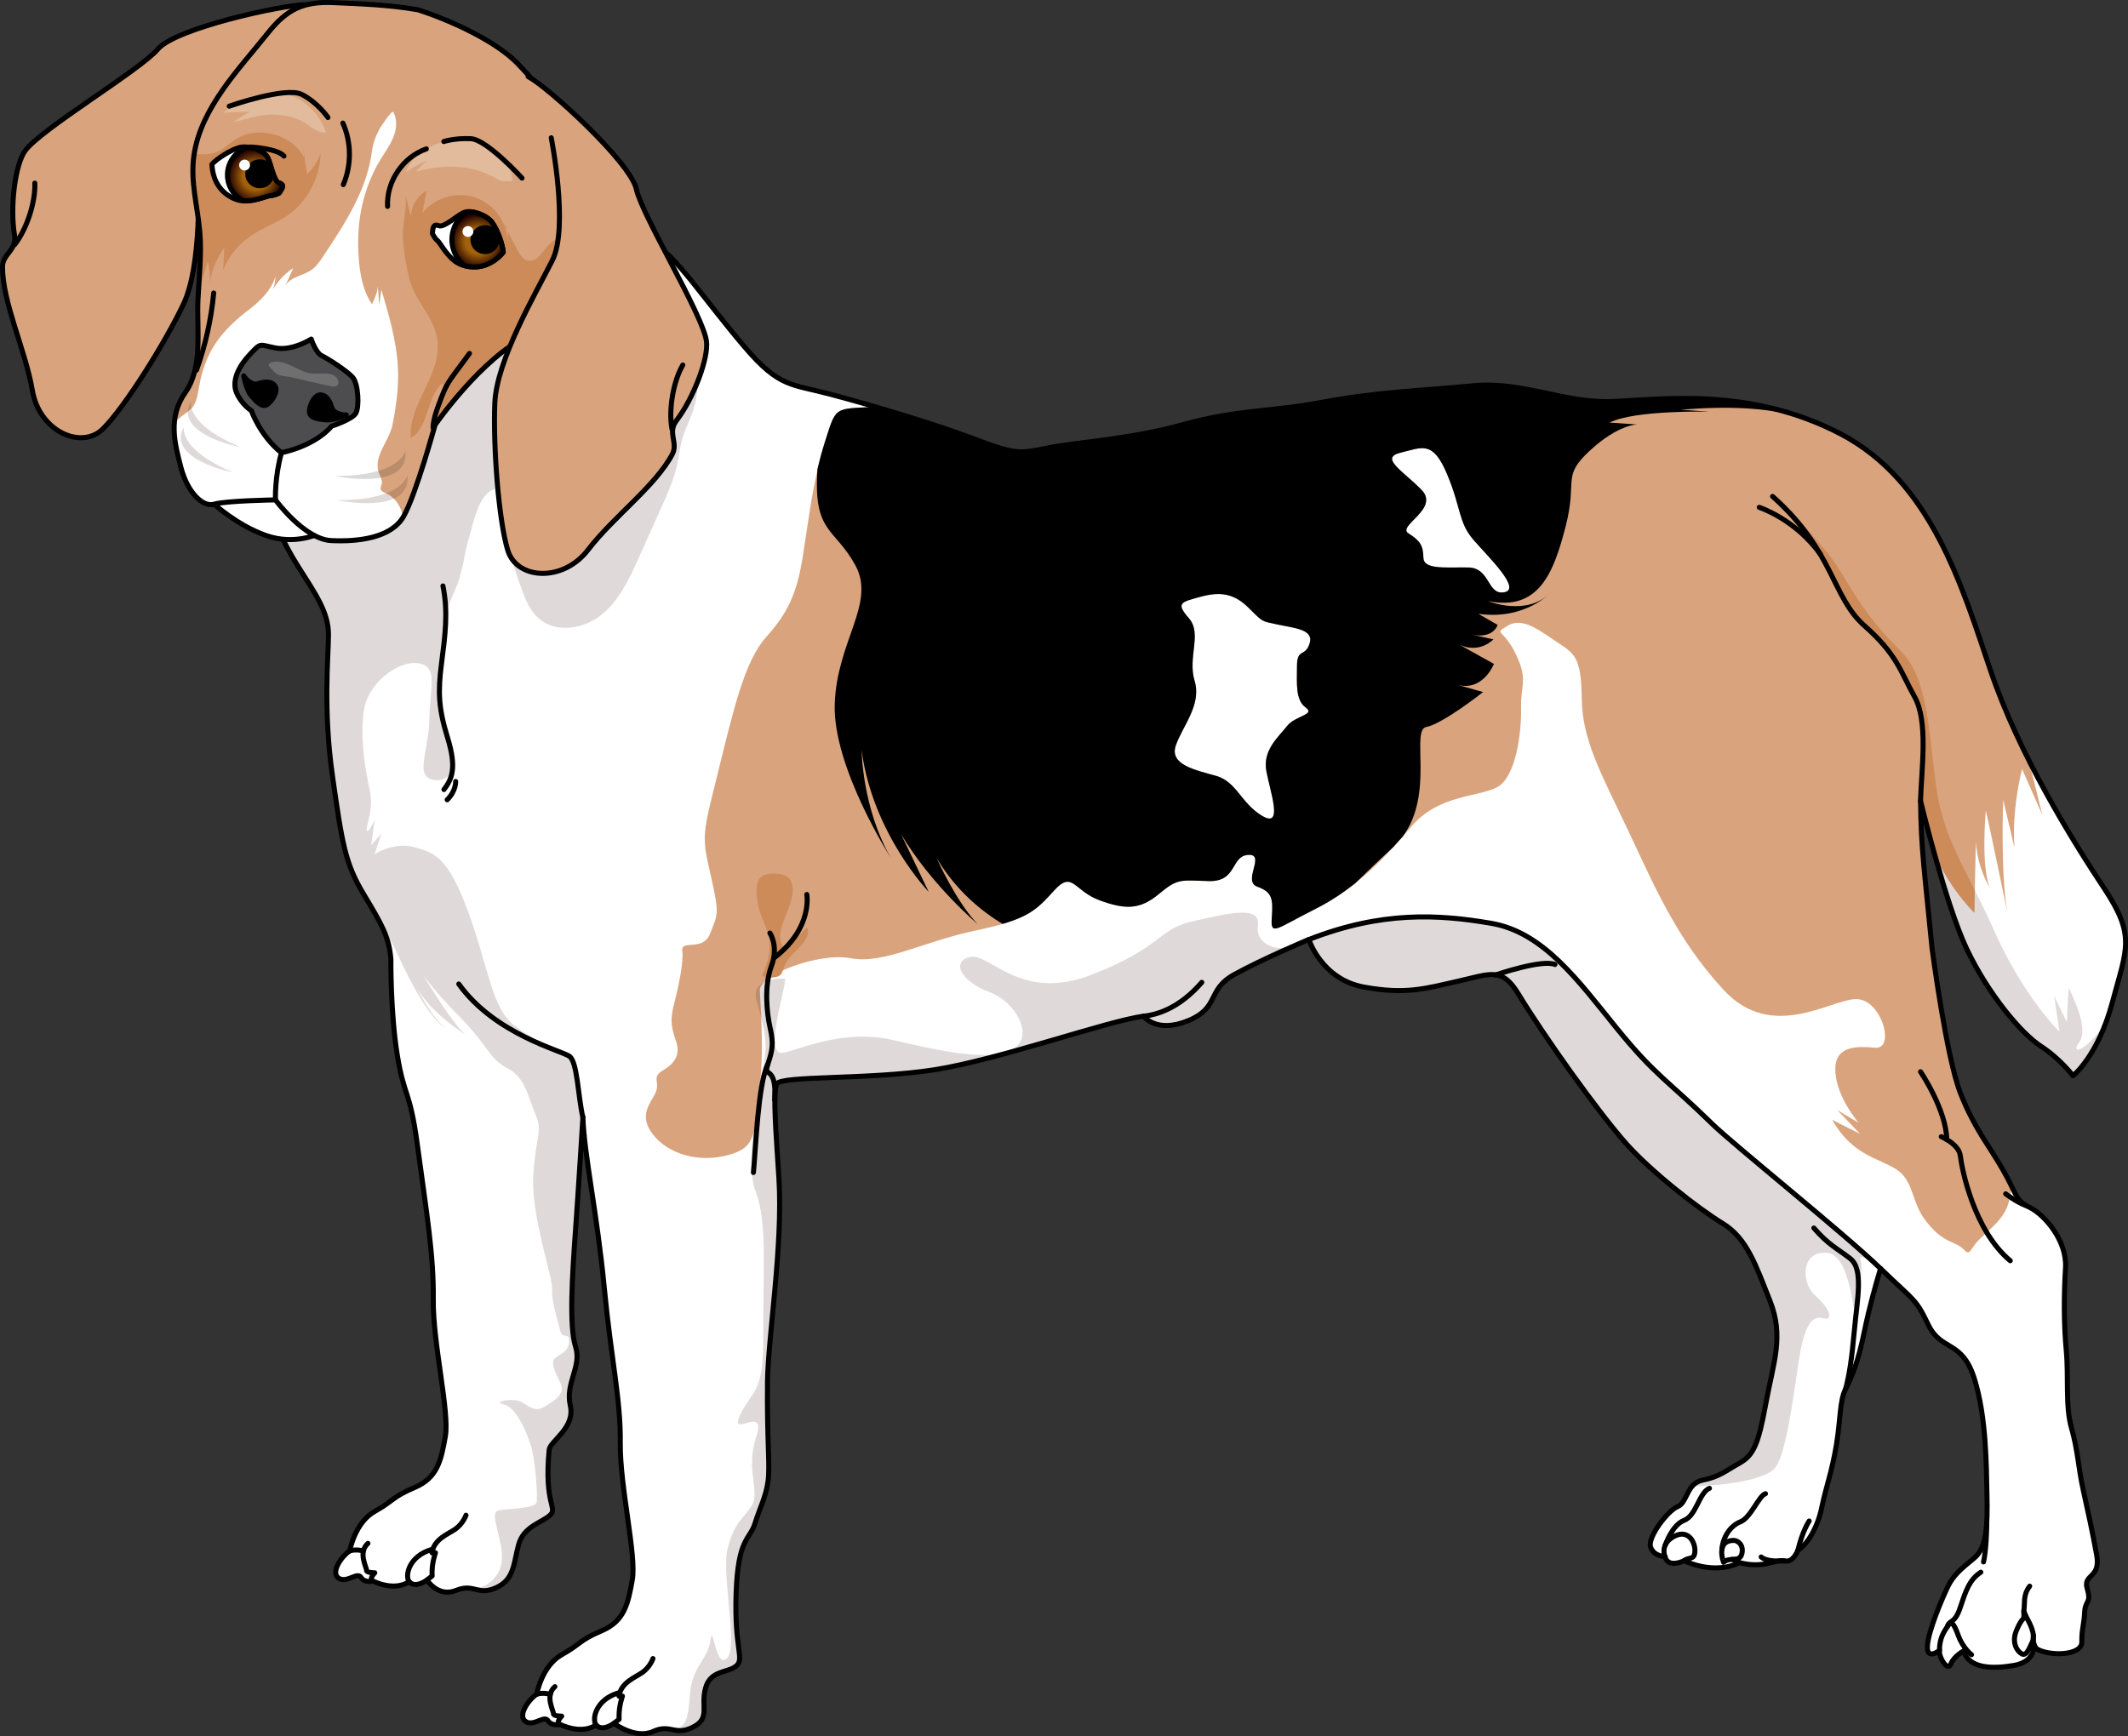 <?xml version="1.0" encoding="utf-8"?>
<!-- Generator: Adobe Illustrator 24.0.1, SVG Export Plug-In . SVG Version: 6.00 Build 0)  -->
<svg version="1.1" id="Camada_1" xmlns="http://www.w3.org/2000/svg" xmlns:xlink="http://www.w3.org/1999/xlink" x="0px" y="0px"
	 width="423.11px" height="345.33px" viewBox="0 0 423.11 345.33" enable-background="new 0 0 423.11 345.33" xml:space="preserve">
<rect x="0" y="0" width="423.11" height="345.33" fill="#333333" stroke="none"/>
<g>
	<g>
		<path fill="none" stroke="#000000" stroke-linecap="round" stroke-linejoin="round" stroke-miterlimit="10" d="M415,315.98
			c-1.02-2.46-0.79-3.25-2.29-5.63"/>
		<path fill="none" stroke="#000000" stroke-linecap="round" stroke-linejoin="round" stroke-miterlimit="10" d="M409.04,270.27
			c0,0,1.65,8.73,2.72,13.37"/>
		<g>
			<path fill="#FFFFFF" d="M133.57,51.29c-2.94-2.89-6.61-5.25-10.63-5.77c-2.82-0.37-5.67,0.28-8.48,0.7
				c-6.03,0.89-12.16,0.7-18.26,0.79c-8.04,0.12-16.33,0.82-23.49,4.48c-7.68,3.93-13.3,10.89-18.59,17.7
				c-1.52,1.95-3.05,3.95-3.93,6.26c-0.99,2.56-1.13,5.38-0.88,8.11c0.48,5.41,2.54,11,4.14,16.17c1.41,4.53,3.23,8.8,5.77,12.82
				c3.62,5.73,6.12,9.23,6.1,13.73c-0.01,4.5-1.11,14.7,0.81,28.14c1.91,13.44,2.53,17.3,6.13,23.32c3.6,6.02,5.09,8.47,5.47,13
				c0,0-0.1,10.68,1.28,19.13c1.38,8.44,2.49,6.8,3.96,17.64c1.99,14.65,3.29,22.25,3.19,30.93c-0.1,8.69,3.26,22.36,2.4,27.22
				c-0.86,4.86-1.57,8.25-6.13,10.19c-4.55,1.94-3.96,2.52-7.92,4.75c-3.96,2.23-4.96,7.83-4.96,7.83c-1.91,1.34-3.8,4.44-2.18,5.46
				c1.63,1.02,3.67-1.35,4.42-0.17c0.74,1.17,2.36,0.72,2.36,0.72c4.72,2.18,7.22,0.11,7.22,0.11c1.18,1.47,3.53-0.31,3.53-0.31
				s2.21,3.52,5.8,2.06c3.59-1.45,4.2,1.12,7.9-0.51c3.7-1.63,3.51-4.88,4.52-8.57c1.01-3.69,4.64-4.39,6.25-5.88
				c1.61-1.48-1.21-2-0.17-13c0.16-1.74,5.23-4.33,4.2-8.82c-1.03-4.49,2.34-7.7,1.04-11.72c-1.3-4.02-0.64-14.29,0.01-23.33
				c0.65-9.04,1.46-22.34,1.46-22.34c0.19,7.21,2.83,19.17,4.24,33.88c1.41,14.71,3.29,22.25,3.19,30.93
				c-0.1,8.69,3.25,22.36,2.4,27.22c-0.86,4.86-1.57,8.25-6.13,10.19c-4.55,1.94-3.96,2.53-7.92,4.75
				c-3.96,2.23-4.96,7.83-4.96,7.83c-1.91,1.34-3.8,4.44-2.18,5.46c1.62,1.02,3.67-1.35,4.42-0.17c0.74,1.17,2.36,0.72,2.36,0.72
				c4.72,2.18,7.21,0.11,7.21,0.11c1.19,1.46,3.53-0.31,3.53-0.31s4.26,3.22,7.79,1.62c3.53-1.6,4.24,0.95,7.87-0.83
				c3.63-1.78,1.55-4.12,2.56-7.8c1.01-3.69,4.55-2.97,6.16-4.45c1.61-1.48-0.46-3.38-0.08-14.43c0.38-11.04,2.72-10.58,3.75-13.86
				c1.03-3.28,2.18-5.31,2.6-8.4c0.43-3.09-0.23-8.04-0.11-19.73c0.09-8.82,3.11-27.18,2.27-40.51c-0.54-8.67-1.25-17.07-0.45-18.77
				c0.8-1.71,18.45-0.79,31.42-2.83c12.96-2.04,34.24-9.68,41.55-10.65c0,0,2.5,3.5,8.84,0.9c6.35-2.6,3.65-6.11,9.14-9.16
				c5.49-3.05,14.87-7,14.87-7s2.49,7.9,10.9,9.46c8.41,1.56,12.41,0.27,18.77-1.16c6.36-1.42,8.68-2.89,11.96,2.49
				c5.32,8.73,15.59,23.12,21.27,29.6c4.96,5.65,14.5,13.12,19.37,16.08c4.87,2.97,6.6,8.34,9.42,15.42
				c2.81,7.09,0.69,12.17-0.82,20.37c-1.5,8.2-2.46,10.32-5.24,11.89c-2.78,1.56-4.07,2.75-7.32,3.38c-3.25,0.63-2.99,4.46-5,5.28
				c-2.01,0.82-6.04,6.17-5.36,8.05c0.67,1.88,2.87,1.87,2.87,1.87c0.57,2.43,3.76,0.84,3.76,0.84c6.79,2.97,11,0.35,11,0.35
				c4.9,1.32,7.36-0.77,9.04-0.33c1.68,0.43,2.6-2.1,2.6-2.1c1.85-1.08,3.95-4.52,4.77-8.56c0.83-4.04,2-7,2.88-12.28
				c0.88-5.27,0.64-8.83,1.85-11.25c1.21-2.41,2.41-4.97,3.75-11.51c0.96-4.67,2.1-8.72,3.2-12.44c6.9,6.67,6.93,5.86,9.49,11.17
				c2.55,5.32,6.69,2.97,9.13,10.63c2.44,7.66,2.42,17.54,2.54,23.3c0.12,5.76,0.02,10.43-2.58,12.53c-2.6,2.1-4.16,3.44-5.24,5.71
				c-1.08,2.27-3.81,8.63-4.02,11.67c-0.21,3.04,2.4,0.94,2.4,0.94c-0.18,1.39,1.66,4.28,2.24,2.73c0.58-1.55,2.57-2.64,2.57-2.64
				c1.07,3.63,5.87,3.58,9.94,2.9c4.07-0.69,4.01-3.57,4.01-3.57c3.15,1.98,9.58,1.55,9.54-1.06c-0.04-2.6,0.45-3.46,0.56-5.94
				c0.11-2.48,1.39-1.74,0.51-4.7c-0.89-2.96,2.75-1.97,1.88-6.72s-1.67-8.4-2.66-12.86c-0.99-4.47-1.09-8.03-2.34-12.34
				c-1.25-4.31-0.55-10.12-1.04-15.44c-0.5-5.32-0.48-11.08-0.15-16.46c0.32-5.37-4.15-10.56-7.13-12.01
				c-2.98-1.45-2.35-2.31-5.31-7.47c-2.96-5.15-5.63-8.13-8.44-15.22c-2.81-7.09-5.66-28.86-5.66-28.86
				c-1.45-14.96-2.19-19.56-2.28-29.25c0,0,4.95,20.48,9.18,29.4c4.23,8.92,10.81,16.79,14.72,19.33c3.91,2.54,6.41,5.89,6.41,5.89
				s4.96-3.9,7.82-14.6c2.86-10.71,4.69-13.15-1.62-22.67c-6.31-9.52-16.95-26.6-22.61-43.35c-5.66-16.74-11.8-37.6-29.77-47.02
				c-17.98-9.41-35.72-6.85-45.43-6.46c-9.71,0.39-17.73-4.1-27.8-3.12c-10.06,0.97-19.16,1.26-29.75,3.25
				c-10.59,2-16.75,1.42-27.71,4.45c-10.96,3.03-21.44,3.52-26.97,4.66c-5.53,1.13-6.3,1.38-14.56-1.76
				c-8.26-3.14-21.03-6.9-28.76-8.94c-7.73-2.05-10.06-1.3-16.92-9.34c-4.05-4.74-7.91-9.64-11.69-14.6
				C135.54,53.4,134.6,52.31,133.57,51.29z"/>
			<path fill="#D9A47D" d="M129.8,225.59c3.05,3.97,9.12,5.71,14.98,4.13c5.86-1.59,4.94-4.28,6.12-12.48
				c1.18-8.2,0.23-17.48,0.18-20.37c-0.05-2.89,11.51-7.52,18.07-6.29c6.55,1.23,14.39-3.32,24.71-5.49
				c10.33-2.16,11.99-3.82,15.71-7.94c3.72-4.12,3.87-0.01,9.04,1.9c5.18,1.91,8.06,1.88,11.81-1.23c3.75-3.12,4.17-2.76,9.91-2.58
				c5.74,0.17,4.33-5.01,7.88-5.21c3.55-0.2-1.24,5.22,1.78,6.32c3.02,1.09,3.15,2.43,2.89,6.17c-0.26,3.74,0.73,2.26,8.75-1.78
				c8.02-4.04,13.75-10.16,19.05-16.41c5.3-6.24,13.01-5.77,16.9-7.72c3.9-1.95,4.97-11.16,4.85-15.81
				c-0.12-4.65,1.48-5.43-1.03-10.69c-2.51-5.26-4.6-3.86-1.6-5.68c3-1.83,6.56,1.16,9.94,3.38c3.39,2.22,4.66,2.98,4.76,11.17
				c0.1,8.19,3.85,14.86,9.06,25.84c5.22,10.98,9.57,21.68,19.14,32.05c9.57,10.38,21.22,1.92,26.31,1.83
				c5.1-0.09,7.94,10.06,3.8,9.67c-4.14-0.39-8.21-0.24-7.88,4.87c0.33,5.11,4.6,10.05,4.6,10.05l-4.2-2.5l4.49,4.7l-5.54-2.78
				c3.97,6.91,8.76,7.46,12.54,9.71c3.78,2.25,3.13,6.63,6.07,10.37c2.93,3.74,4.51,3.85,6.43,4.86c1.92,1.02,1.59,2.55,3.1,0.21
				c1.5-2.33,5.6-4.48,6.85-8.33c0.4-1.24,0.6-2.44,0.68-3.6c-0.41-0.85-0.94-1.9-1.71-3.24c-2.96-5.15-5.63-8.13-8.44-15.22
				c-2.81-7.09-5.66-28.86-5.66-28.86c-1.45-14.96-2.19-19.56-2.28-29.25c0,0,0.7,2.89,1.79,6.96c2.07,8.57,8.9,15.18,8.9,15.18
				l0.31-14.14c0.3,5.33,2.7,9.03,2.7,9.03c-1.68-4.54-0.76-14.65-0.73-15.11c0.03-0.46,4.35,20.44,4.35,20.44
				c-1.47-7.62-0.88-22.62-0.88-22.62l2.23,9.44c-0.57-7.78,1.52-15.6,1.52-15.6l4.01,9.11c0,0-1.03-4.26-2.68-10.85
				c0,0,0-0.01,0-0.01c-2.89-5.74-5.58-11.81-7.61-17.83c-5.66-16.74-11.8-37.6-29.77-47.02c-17.98-9.41-35.72-6.85-45.43-6.46
				c-9.71,0.39-17.73-4.1-27.8-3.12c-10.06,0.97-19.16,1.26-29.75,3.25c-10.59,2-16.75,1.42-27.71,4.45
				c-10.96,3.03-21.44,3.52-26.97,4.66c-5.53,1.13-6.3,1.38-14.56-1.76c-5.53-2.1-13.08-4.48-19.78-6.44l0,0
				c-8.28,0.4-7.66-0.17-10.01,7.19c-2.35,7.36-3.17,15.05-4.36,22.49c-1.18,7.44-2.98,11.3-7.29,16.09
				c-4.31,4.79-6.54,14.59-9.6,26.99c-3.07,12.4-3.29,12.38-1.41,20.48c1.88,8.09,1.23,7.83-0.13,11.49
				c-1.36,3.67-5.83,1.15-5.54,3.4c0.29,2.25-0.7,7.01-1.61,10.49c-0.9,3.48-0.55,4.83,0.37,7.55c0.92,2.72-0.3,4.4-2.61,5.79
				c-2.31,1.39-0.59,2.17-1.4,4.28C129.56,219.28,126.75,221.62,129.8,225.59z M278.49,90.03c4.28-1.03,6.37-2.51,9.22,4.25
				c2.85,6.76,2.22,9.59,5.29,13.12c3.08,3.53,9.51,9.72,6.14,10.38c-3.49,0.68-2.76-4.84-7.18-4.92c-4.42-0.08-8.88,0.5-8.94-1.94
				c-0.05-2.44-0.65-3.36-2.98-4.85c-2.33-1.49,6.31-4.87,2.59-8.67C278.91,93.6,274.22,91.06,278.49,90.03z M236.4,122.97
				c-2.67-3.06-1.61-3.21,2.26-4.27c3.86-1.06,6.63-0.74,9.57,2.16c2.94,2.9,2.49,2.63,5.57,3.3c3.51,0.77,7.45,0.96,6.6,3.77
				c-0.86,2.82-2.5,0.93-2.52,4.47c-0.02,3.54-0.32,6.84,1.72,8.3c2.04,1.47-2.1,1.62-3.72,3.72c-1.62,2.1-4.9,4.74-4.08,9.01
				c0.81,4.26,3.4,11.36-0.84,8.83c-4.24-2.53-5.05-6.79-9.17-7.96c-4.12-1.17-9.36-2.19-7.99-6.08c1.37-3.89,5.15-8.05,3.73-12.79
				C236.09,130.69,239.07,126.03,236.4,122.97z"/>
			<path fill="#CE8B5A" d="M151.5,194.05c0.82-2.02,1.55-3.81,1.54-6.05c-0.02-2.75-1.42-4.65-2.12-7.21
				c-0.45-1.66-1.12-5.31,0.58-6.51c1.25-0.89,4.7-0.72,5.55,0.58c2.13,3.24-2.22,8.29-1.9,11.71c0.44,4.78,4.19-1.67,5.34-2.08
				c1.07,2.33-2.74,4.72-3.86,6.45c-1.6,2.48-0.39,3.49-3.98,3.5"/>
			<path d="M177.15,170.66c-5.73-9.91-5.83-21.42-5.83-21.42c2.18,16.52,13.33,28.13,13.33,28.13l-5.49-11.47
				c6.05,10.16,15.23,17.89,15.23,17.89c-4.34-4.5-8.17-13.17-8.17-13.17c3.93,6.67,9.25,10.8,13.12,13.13
				c5.63-1.64,7.29-3.36,10.22-6.61c3.72-4.12,3.87-0.01,9.04,1.9c5.18,1.91,8.06,1.88,11.81-1.23c3.75-3.12,4.17-2.76,9.91-2.58
				c5.74,0.17,4.33-5.01,7.88-5.21c3.55-0.2-1.24,5.22,1.78,6.32c3.02,1.09,3.15,2.43,2.89,6.17c-0.26,3.74,0.73,2.26,8.75-1.78
				c2.89-1.46,5.48-3.19,7.86-5.09c2.69-2.61,5.32-5.12,7.56-7.19c0,0,0,0,0,0c0.63-0.69,1.26-1.39,1.87-2.09
				c6.33-8.52,1.56-21.17,4.66-21.77c3.36-0.65,11.32-6.96,11.32-6.96l-5.21-1.46c5.21,1.46,7.36-4.14,7.36-4.14l-6.82-3.79
				c4.08,1.83,6.71-1.09,6.71-1.09l-4.36-0.96c4.36,0.96,5.22-1.9,5.22-1.9l-3.83-2.21c9.42,1.31,14.45-4.32,14.45-4.32
				c-4.77,4.98-12.51,1.79-12.51,1.79c10.04,2.02,12.99-5.52,15.4-14.87c2.41-9.35-0.87-9.79,4.8-15.05
				c5.67-5.25,9.43-5.21,9.43-5.21l-5.5-0.38c5.04-2.53,19.84-2.17,19.84-2.17l-5.72-0.39c9.92-0.79,17.03-0.37,23.79,1.41
				c-15.08-5.23-29.15-3.33-37.42-3c-9.71,0.39-17.73-4.1-27.8-3.12c-10.06,0.97-19.16,1.26-29.75,3.25
				c-10.59,2-16.75,1.42-27.71,4.45c-10.96,3.03-21.44,3.52-26.97,4.66c-5.53,1.13-6.3,1.38-14.56-1.76
				c-5.53-2.1-13.08-4.48-19.78-6.44l0,0c-8.28,0.4-7.66-0.17-10.01,7.19c-0.54,1.69-0.99,3.4-1.4,5.13
				c-0.89,12.85,3.42,11.61,7.54,19.19c4.12,7.58-3.69,15.01-4.11,27.59C165.56,152.61,177.15,170.66,177.15,170.66z M278.49,90.03
				c4.28-1.03,6.37-2.51,9.22,4.25c2.85,6.76,2.22,9.59,5.29,13.12c3.08,3.53,9.51,9.72,6.14,10.38c-3.49,0.68-2.76-4.84-7.18-4.92
				c-4.42-0.08-8.88,0.5-8.94-1.94c-0.05-2.44-0.65-3.36-2.98-4.85c-2.33-1.49,6.31-4.87,2.59-8.67
				C278.91,93.6,274.22,91.06,278.49,90.03z M236.4,122.97c-2.67-3.06-1.61-3.21,2.26-4.27c3.86-1.06,6.63-0.74,9.57,2.16
				c2.94,2.9,2.49,2.63,5.57,3.3c3.51,0.77,7.45,0.96,6.6,3.77c-0.86,2.82-2.5,0.93-2.52,4.47c-0.02,3.54-0.32,6.84,1.72,8.3
				c2.04,1.47-2.1,1.62-3.72,3.72c-1.62,2.1-4.9,4.74-4.08,9.01c0.81,4.26,3.4,11.36-0.84,8.83c-4.24-2.53-5.05-6.79-9.17-7.96
				c-4.12-1.17-9.36-2.19-7.99-6.08c1.37-3.89,5.15-8.05,3.73-12.79C236.09,130.69,239.07,126.03,236.4,122.97z"/>
			<g>
				<g>
					<path fill="#CE8B5A" d="M381.85,159.36c0.01,1.07,0.03,2.07,0.05,3.04C381.83,161.18,381.81,160.14,381.85,159.36z"/>
					<path fill="#CE8B5A" d="M366.02,113.75c4.16,6.92,6.24,10.07,12.2,16.06c5.96,5.98,5.4,20.88,7.32,29.81
						c1.4,6.48,3.92,11.09,7.1,17.4l-0.1,4.48c0,0-6.83-6.61-8.9-15.18c-0.05-0.17-0.09-0.34-0.13-0.5
						c-0.03-0.11-0.06-0.21-0.09-0.32c-0.04-0.15-0.08-0.3-0.12-0.45c-0.03-0.13-0.07-0.26-0.1-0.39c-0.04-0.15-0.08-0.3-0.12-0.45
						c-0.03-0.1-0.05-0.2-0.08-0.3c-0.06-0.24-0.13-0.48-0.18-0.71c-0.03-0.12-0.06-0.25-0.09-0.37c-0.03-0.11-0.06-0.22-0.08-0.33
						c-0.03-0.13-0.07-0.25-0.1-0.38c-0.02-0.08-0.04-0.17-0.06-0.25c-0.05-0.2-0.1-0.39-0.14-0.57c0-0.01-0.01-0.03-0.01-0.04
						c-0.04-0.16-0.08-0.32-0.12-0.46c-0.02-0.06-0.03-0.12-0.04-0.18c-0.03-0.1-0.05-0.2-0.07-0.29c-0.01-0.05-0.02-0.09-0.03-0.14
						c-0.06-0.25-0.11-0.44-0.14-0.58c-0.01-0.03-0.01-0.06-0.02-0.08c-0.01-0.04-0.02-0.08-0.03-0.11c0-0.01,0-0.02-0.01-0.03
						c-0.01-0.02-0.01-0.05-0.01-0.05c0.36-6.53,1.58-15.88-1.18-20.79c-2.76-4.91-3.41-8.34-9.94-14.1
						c-6.54-5.76-6.06-14.87-18.29-25.74C352.44,98.73,361.86,106.82,366.02,113.75z"/>
					<g>
						<path opacity="0.15" d="M383.29,165c-0.09-0.32-0.17-0.63-0.25-0.93c0.01,0.04,0.02,0.09,0.04,0.14
							c0.04,0.15,0.08,0.3,0.12,0.45C383.23,164.77,383.26,164.88,383.29,165z"/>
						<path opacity="0.15" d="M386.81,164.23c-0.03-0.08-0.05-0.16-0.07-0.23C386.76,164.07,386.78,164.15,386.81,164.23z"/>
						<path opacity="0.15" d="M382.94,163.67c-0.02-0.09-0.05-0.18-0.07-0.28C382.89,163.48,382.92,163.58,382.94,163.67z"/>
						<path opacity="0.15" d="M386.2,162.24c-0.05-0.18-0.1-0.35-0.15-0.53C386.1,161.89,386.15,162.07,386.2,162.24z"/>
						<path opacity="0.15" d="M382.66,162.57c0.02,0.09,0.04,0.17,0.07,0.26c0.02,0.07,0.03,0.14,0.05,0.2
							C382.74,162.87,382.69,162.72,382.66,162.57z"/>
						<path opacity="0.15" d="M382.49,161.92c0.02,0.07,0.03,0.13,0.05,0.2c0.02,0.08,0.04,0.16,0.06,0.24
							C382.56,162.21,382.53,162.06,382.49,161.92z"/>
						<path opacity="0.15" fill="#2C0A00" d="M383.42,165.5c0.03,0.1,0.06,0.21,0.09,0.32c0.04,0.17,0.09,0.33,0.13,0.5
							c2.07,8.57,8.9,15.18,8.9,15.18l0.1-4.48c1.2,2.39,2.5,5.01,3.86,8.07c4.98,11.18,10.72,17.77,12.99,20.14l-1.06-7.15
							l2.52,5.23c0,0,0.31-7.69,0.47-6.8c0.16,0.89,4.18,7.81,1.94,10.86c-1.77,2.41,1.1,2.03,5.28-3.82
							c-2.84,7.56-6.48,10.43-6.48,10.43s-2.49-3.35-6.41-5.89c-3.91-2.54-10.49-10.41-14.72-19.33
							c-2.81-5.93-5.94-16.95-7.72-23.69C383.35,165.21,383.38,165.35,383.42,165.5z"/>
						<path opacity="0.15" d="M390.52,172.82c-0.1-0.2-0.19-0.39-0.29-0.59C390.33,172.43,390.42,172.62,390.52,172.82z"/>
						<path opacity="0.15" d="M387.68,166.59c-0.06-0.15-0.12-0.31-0.18-0.46C387.56,166.28,387.62,166.43,387.68,166.59z"/>
						<path opacity="0.15" d="M392.61,176.96c-0.43-0.85-0.84-1.67-1.25-2.47C391.77,175.28,392.18,176.11,392.61,176.96z"/>
						<path opacity="0.15" d="M389.54,170.8c-0.08-0.16-0.16-0.33-0.24-0.5C389.38,170.47,389.46,170.64,389.54,170.8z"/>
						<path opacity="0.15" d="M388.47,168.49c-0.05-0.12-0.1-0.24-0.15-0.35C388.37,168.25,388.42,168.37,388.47,168.49z"/>
					</g>
				</g>
				<g>
					<path opacity="0.15" fill="#2C0A00" d="M61.31,76.21c3.48-0.53,5.5-3.96,8.16-5.89c3.73-2.71,7.8-5.13,12.18-6.64
						c11.3-3.88,22.6-7.76,33.91-11.65c3.78-1.3,8.57-2.39,11.94,0.41c3.61,3,6.73,8.53,8.68,12.73c2.39,5.13,3.43,11.12,1.63,16.49
						c-0.61,1.83-1.54,3.55-2.09,5.4c-0.52,1.76-0.69,3.6-1.09,5.39c-0.64,2.89-1.86,5.61-3.07,8.32
						c-1.51,3.38-3.03,6.75-4.54,10.13c-1.86,4.16-3.85,8.47-7.39,11.34c-3.54,2.87-9.13,3.76-12.54,0.74
						c-1.69-1.5-2.59-3.68-3.37-5.8c-2.37-6.46-4.15-13.13-5.3-19.91c-3.25,0.83-4.24,6.59-5.07,9.33
						c-1.17,3.84-1.32,7.52-3.02,11.09c-2.71,5.67-2.4,10.61-2.74,16.62c-0.2,3.65-0.68,7.56,1.09,11.34
						c1.78,3.79,2.47,9.81-2.04,9.5c-4.51-0.31-1.38-5.62-1.27-12.14c0.12-6.52,1.83-10.49-2.22-11.1
						c-4.05-0.61-10.12,4.06-10.83,9.54c-0.71,5.48,0.23,11.19,1.15,15.45c0.93,4.27-0.7,7.03-0.56,8.15
						c0.14,1.12,1.58-1.99,1.58-1.99l-0.68,5.04l2.04-2.32l-1.39,4.13c0,0,3.71-2.51,7.73-1.46c4.02,1.05,6.85,1.74,10.94,13
						c4.09,11.26,4.65,19.04,9.08,22.44c4.42,3.41,8.66,5.04,9.85,5.62c1.19,0.58,2.24,1.74,2.75,5.51
						c0.41,3.07,0.89,6.41,1.06,7.56c-0.14,2.35-0.86,13.82-1.43,21.9c-0.64,9.04-1.31,19.31-0.01,23.33
						c1.3,4.02-2.07,7.22-1.04,11.72c1.03,4.49-4.04,7.09-4.2,8.82c-1.04,11,1.78,11.52,0.17,13c-1.61,1.48-5.24,2.19-6.25,5.88
						c-1.01,3.68-0.82,6.93-4.52,8.57c-2.51,1.11-3.6,0.28-5.16,0.09c0.99,0.01,2.41-0.11,3.44-0.81c1.71-1.18,3.56-3.13,2.75-7.5
						c-0.8-4.37-2.07-6.89-0.39-7.22c1.68-0.33,7.27-0.25,7.48-1.67c0.21-1.42-0.28-8.23-1.08-10.94c-0.81-2.71-2.99-7.95-5.5-8.45
						c-2.51-0.5,2.09-1.4,3.68-0.41c1.59,0.99,2.74,1.96,4.48,0.86c1.74-1.1,4.15-2.37,3.19-4.53c-0.96-2.17-1.94-3.89-1.33-4.85
						c0.62-0.95,2.85-1.24,3-3.44c0.15-2.2-1.3-0.42-1.73-2.22c-0.43-1.8-1.81-5.88-1.64-8.3c0.16-2.42-4.29-14.79-3.74-22.82
						c0.55-8.04,1.91-8.48,0.39-12.08c-1.52-3.59-2.04-7.28-5.57-9.07c-3.53-1.79-4.2-4.93-9.06-9.8c-4.86-4.87-7.59-8.6-7.59-8.6
						s5.85,9.8,8.37,11.75c0,0-7.32-4.49-10.04-9.98c0,0,3.19,6.64,6.15,8.72c0,0-3.46-1.23-9.51-14.48
						c-1.23-2.69-2.54-4.99-3.87-7.07c-0.78-1.47-1.78-3.12-3.03-5.22c-3.6-6.02-4.21-9.88-6.13-23.32
						c-1.91-13.44-0.82-23.64-0.81-28.14c0.02-4.5-2.48-8-6.1-13.73c-3.62-5.73-5.08-10.04-7.35-18.32
						c-2.12-7.72-4.14-9.31-4.4-9.48c1.2,0.2,2.86,0.38,4.31,0.17c2.62-0.37,4.96-0.43,5.92-2.78
						C58.65,79.78,59.06,76.55,61.31,76.21z"/>
					<path fill="#CE8B5A" d="M92.41,315.87c-0.08-0.03-0.14-0.06-0.14-0.06s0.17,0.02,0.44,0.05
						C92.61,315.86,92.51,315.86,92.41,315.87z"/>
					<path fill="#CE8B5A" d="M47.31,84.72c-0.61-0.01-1.1-0.13-1.5-0.32C45.81,84.4,46.42,84.56,47.31,84.72z"/>
				</g>
				<g>
					<path opacity="0.15" fill="#2C0A00" d="M137.7,343.55c-3.37,1.65-4.23-0.42-7.15,0.55c0.07-0.39,0.27-0.38,1.92-0.26
						c3.75,0.25,4.3-1.06,4.7-6.75c0.39-5.69,3.57-7.01,4.09-10.84c0.52-3.82,0.96,5.73,3.27,3.57c2.31-2.16-1.14-16.8,0.14-21.86
						c1.28-5.06,2.92-5.72,4.75-8.42c1.83-2.71-1.26-7.22,0.95-13.83c2.21-6.6-5.59,0.65-3.19-4.34c2.4-4.98,4.7-4.05,4.59-15.89
						c-0.11-11.85,0.88-22.35-1.53-28.55c-2.41-6.2,1.03-20.47,1.86-27.01c0.51-3.98-0.74-7.37-1.73-11.08
						c-0.91-3.42,2.84-4.34,5.73-4.18c0.2,1.78-4.35,15.39-0.47,14.73c3.23-0.55,12.02-4.91,22.15-2.5
						c10.13,2.41,19.78,4.28,23.82,1.64c4.04-2.64,0.33-9.33-4.92-11.24c-5.24-1.9-7.8-5.94-3.87-6.95
						c3.93-1.02,9.93,9.05,24.2,3.53c14.27-5.52,12.97-9.04,20.29-10.68c7.32-1.64,13.34-3.12,12.8,0.88
						c-0.53,3.99,4.29,5.32,7.21,4.06c-3.21,1.42-8.39,3.76-11.94,5.74c-5.49,3.05-2.8,6.56-9.14,9.16c-6.35,2.6-8.84-0.9-8.84-0.9
						c-7.31,0.97-28.58,8.61-41.55,10.65c-12.96,2.04-30.61,1.12-31.42,2.83c-0.8,1.71-0.1,10.11,0.45,18.77
						c0.84,13.33-2.18,31.68-2.27,40.51c-0.12,11.69,0.53,16.63,0.11,19.73c-0.42,3.09-1.57,5.13-2.6,8.4
						c-1.03,3.28-3.37,2.82-3.75,13.86c-0.38,11.04,1.69,12.95,0.08,14.43c-1.61,1.48-5.15,0.77-6.16,4.45
						C139.24,339.43,141.32,341.76,137.7,343.55z"/>
					<path opacity="0.15" fill="#2C0A00" d="M369.92,250.51c0.5,1.8-0.09,5.32-0.71,10.35c-0.62,5.03-0.55-11.1-5.85-11.68
						c-5.29-0.59-5.34,5.94-2.4,8.52c2.94,2.58,3.71,5.07,1.51,4.47c-2.2-0.59-3.75,1.29-4.89,8.95
						c-1.14,7.66-2.55,18.41-4.71,20.91c-1.78,2.07-9.12,3.45-16.38,3.54c0.49-0.56,1.13-1,2.06-1.18c3.25-0.63,4.54-1.82,7.32-3.38
						c2.78-1.56,3.73-3.68,5.24-11.89c1.5-8.2,3.63-13.29,0.82-20.37c-2.81-7.09-4.55-12.46-9.42-15.42
						c-4.87-2.97-14.41-10.43-19.37-16.08c-5.68-6.47-15.94-20.87-21.27-29.6c-3.28-5.38-5.6-3.91-11.96-2.49
						c-6.36,1.42-10.37,2.71-18.77,1.16c-8.41-1.56-10.9-9.46-10.9-9.46c14.51-5.69,25.75-5.02,36.23-3.24
						c10.48,1.78,17.38,11.49,25.06,20.95c7.68,9.46,10.19,10.39,18.84,18.87c4.31,4.23,26.13,21.69,33.57,28.87
						C373.92,252.31,369.42,248.7,369.92,250.51z"/>
				</g>
			</g>
			<path fill="none" stroke="#000000" stroke-linecap="round" stroke-linejoin="round" stroke-miterlimit="10" d="M373.92,252.31
				c-7.44-7.18-29.26-24.64-33.57-28.87c-8.65-8.48-11.16-9.41-18.84-18.87c-7.68-9.46-14.58-19.17-25.06-20.95
				c-10.48-1.78-21.72-2.45-36.23,3.24"/>
			<path fill="none" stroke="#000000" stroke-linecap="round" stroke-linejoin="round" stroke-miterlimit="10" d="M402.4,320.41
				c0,0,0.24,0.75,0.9,1.95c0.65,1.2,1.35,3.06,0.85,4.05c-0.51,0.99-1.13,3.04-2.12,2.53c-0.99-0.51-2.06-2.25-1.16-4.51
				c0.9-2.26,1.54-2.59,1.54-2.59L402.4,320.41z"/>
			<path fill="none" stroke="#000000" stroke-linecap="round" stroke-linejoin="round" stroke-miterlimit="10" d="M404.3,325.25
				c-0.16,1.16,0.19,2.61,1.09,2.93"/>
			<path fill="none" stroke="#000000" stroke-linecap="round" stroke-linejoin="round" stroke-miterlimit="10" d="M392,329.09
				c0,0-1.71-1.26-2.65-3.87c-0.94-2.61-1.44-2.87-2.13-1.77c-0.69,1.1-1.59,2.26-1.6,4.82"/>
			<path fill="none" stroke="#000000" stroke-linecap="round" stroke-linejoin="round" stroke-miterlimit="10" d="M394.38,310.64
				c0,0,0.59-2.21,0.64-7.71"/>
			<path fill="none" stroke="#000000" stroke-linecap="round" stroke-linejoin="round" stroke-miterlimit="10" d="M387.22,323.45
				c0.38-1.36,1.41-0.38,2.52-3.71c1.11-3.32,1.82-5.57,4.11-7.06"/>
			<path fill="none" stroke="#000000" stroke-linecap="round" stroke-linejoin="round" stroke-miterlimit="10" d="M402.4,320.41
				c0.26-1.83-0.19-3.14,1.16-4.95"/>
			<path fill="none" stroke="#000000" stroke-linecap="round" stroke-linejoin="round" stroke-miterlimit="10" d="M381.86,213.15
				c0,0,5.09,7.49,5.22,13.5"/>
			<path fill="none" stroke="#000000" stroke-linecap="round" stroke-linejoin="round" stroke-miterlimit="10" d="M385.98,226.06
				c0,0,3.54,1.48,3.8,3.85c0.26,2.37,2.62,14.73,9.92,20.83"/>
			<path fill="none" stroke="#000000" stroke-linecap="round" stroke-linejoin="round" stroke-miterlimit="10" d="M402.77,239.74
				c-1.96-0.73-3.98-2.31-3.98-2.31"/>
			<path fill="none" stroke="#000000" stroke-linecap="round" stroke-linejoin="round" stroke-miterlimit="10" d="M359.72,302.5
				c0,0-1.34,1.93-2.25,5.85"/>
			<path fill="none" stroke="#000000" stroke-linecap="round" stroke-linejoin="round" stroke-miterlimit="10" d="M354.87,310.45
				c-1.19,0.01-3.58,0.17-4.7-0.8"/>
			<path fill="none" stroke="#000000" stroke-linecap="round" stroke-linejoin="round" stroke-miterlimit="10" d="M344.69,306.36
				c0.96-0.01,2.1,1.06,1.62,2.74c-0.48,1.68-2.37,0.47-3.62,1.61C342.69,310.71,341.06,306.4,344.69,306.36z"/>
			
				<line fill="none" stroke="#000000" stroke-linecap="round" stroke-linejoin="round" stroke-miterlimit="10" x1="345.83" y1="310.78" x2="344.48" y2="310.13"/>
			<path fill="none" stroke="#000000" stroke-linecap="round" stroke-linejoin="round" stroke-miterlimit="10" d="M334.82,310.43
				c0.91-0.86,2.11-0.03,2.18-1.93c0.06-1.89-1.34-4.28-3.93-3.05c-2.59,1.23-2.37,3.37-2.01,4.13"/>
			<path fill="none" stroke="#000000" stroke-linecap="round" stroke-linejoin="round" stroke-miterlimit="10" d="M331.11,307.28
				c0,0,1.33-3.99,3.76-4.92c2.42-0.93,2.97-5.55,5.02-6.36"/>
			<path fill="none" stroke="#000000" stroke-linecap="round" stroke-linejoin="round" stroke-miterlimit="10" d="M342.37,308.14
				c0.18-2.38,1.61-4.67,3.67-5.48c2.07-0.81,3.68-5.22,4.99-5.59"/>
			<path fill="none" stroke="#000000" stroke-linecap="round" stroke-linejoin="round" stroke-miterlimit="10" d="M366.97,276.26
				c0.72-2.88,1.2-5.68,1.74-11.74c0.54-6.05,1.88-12.11-0.84-14.22c-2.72-2.11-4.32-2.72-7.22-6.07"/>
			<g>
				<path fill="none" stroke="#000000" stroke-linecap="round" stroke-linejoin="round" stroke-miterlimit="10" d="M118.51,343.08
					c-0.84-1.17-0.1-5.08,4.55-6.43"/>
				<path fill="none" stroke="#000000" stroke-linecap="round" stroke-linejoin="round" stroke-miterlimit="10" d="M122.04,342.76
					l1.05-0.82l0-0.76c-0.01-1.95,0.67-3.85,0.67-3.85l-0.69,0c0.43-2.77,3.19-3.67,4.7-4.75c1.51-1.08,2.06-2.72,2.06-2.72"/>
				<path fill="none" stroke="#000000" stroke-linecap="round" stroke-linejoin="round" stroke-miterlimit="10" d="M111.29,342.97
					c-0.68-0.33-0.05-1.22,0.39-1.66c0,0-1.7,0.01-1.64-0.5c0.06-0.5-1.78-3.58,0.29-5.36"/>
				<path fill="none" stroke="#000000" stroke-linecap="round" stroke-linejoin="round" stroke-miterlimit="10" d="M106.7,336.96
					c1.18-0.42,2.73-0.01,2.73-0.01"/>
			</g>
			<path fill="none" stroke="#000000" stroke-linecap="round" stroke-linejoin="round" stroke-miterlimit="10" d="M81.34,314.57
				c-0.84-1.17-0.1-5.08,4.55-6.43"/>
			<path fill="none" stroke="#000000" stroke-linecap="round" stroke-linejoin="round" stroke-miterlimit="10" d="M84.87,314.25
				l1.05-0.82l-0.01-0.76c-0.01-1.95,0.67-3.85,0.67-3.85l-0.69,0c0.43-2.78,3.19-3.67,4.7-4.75c1.5-1.08,2.06-2.72,2.06-2.72"/>
			<path fill="none" stroke="#000000" stroke-linecap="round" stroke-linejoin="round" stroke-miterlimit="10" d="M74.13,314.46
				c-0.68-0.33-0.05-1.21,0.39-1.66c0,0-1.7,0.01-1.64-0.49c0.06-0.51-1.78-3.58,0.28-5.36"/>
			<path fill="none" stroke="#000000" stroke-linecap="round" stroke-linejoin="round" stroke-miterlimit="10" d="M69.53,308.45
				c1.18-0.41,2.73-0.01,2.73-0.01"/>
			<path fill="none" stroke="#000000" stroke-linecap="round" stroke-linejoin="round" stroke-miterlimit="10" d="M115.88,222.15
				c-0.93-3.92-1.06-10.89-2.64-12.06c-1.59-1.17-14.84-4.35-22.02-14.39"/>
			<path fill="none" stroke="#000000" stroke-linecap="round" stroke-linejoin="round" stroke-miterlimit="10" d="M160.42,177.9
				c0,0,1.21,6.59-6.3,12.44"/>
			<path fill="none" stroke="#000000" stroke-linecap="round" stroke-linejoin="round" stroke-miterlimit="10" d="M153.08,185.57
				c0,0,1.79,2.55,0.31,6.53c-1.48,3.99-0.95,9.32-0.25,12.4c0.7,3.08,0.45,4.42-0.5,7.24c-0.95,2.81,1.82-0.17,1.4,7.07"/>
			<path fill="none" stroke="#000000" stroke-linecap="round" stroke-linejoin="round" stroke-miterlimit="10" d="M149.8,233.19
				c0.45-4.36,0.91-17.65,2.84-21.45"/>
			<path fill="none" stroke="#000000" stroke-linecap="round" stroke-linejoin="round" stroke-miterlimit="10" d="M133.53,51.32
				c-2-2.03-4.27-3.79-6.91-4.54c-3.37-0.96-6.94-0.74-10.43-0.52c-6.95,0.44-13.9,0.88-20.86,1.03c-3.71,0.08-7.43,0.08-11.1,0.63
				c-11.44,1.71-21.65,8.79-28.72,17.95c-2.8,3.62-5.21,7.7-5.93,12.22c-1.07,6.63,1.88,12.7,3.13,18.99
				c1.07,5.42,3.57,10.83,6.5,15.47c3.62,5.73,6.12,9.23,6.1,13.73c-0.01,4.5-1.11,14.7,0.81,28.14c1.91,13.44,2.53,17.3,6.13,23.32
				c3.6,6.02,5.09,8.47,5.47,13c0,0-0.1,10.68,1.28,19.13c1.38,8.44,2.49,6.8,3.96,17.64c1.99,14.65,3.29,22.25,3.19,30.93
				c-0.1,8.69,3.26,22.36,2.4,27.22c-0.86,4.86-1.57,8.25-6.13,10.19c-4.55,1.94-3.96,2.52-7.92,4.75
				c-3.96,2.23-4.96,7.83-4.96,7.83c-1.91,1.34-3.8,4.44-2.18,5.46c1.63,1.02,3.67-1.35,4.42-0.17c0.74,1.17,2.36,0.72,2.36,0.72
				c4.72,2.18,7.22,0.11,7.22,0.11c1.18,1.47,3.53-0.31,3.53-0.31s2.21,3.52,5.8,2.06c3.59-1.45,4.2,1.12,7.9-0.51
				c3.7-1.63,3.51-4.88,4.52-8.57c1.01-3.69,4.64-4.39,6.25-5.88c1.61-1.48-1.21-2-0.17-13c0.16-1.74,5.23-4.33,4.2-8.82
				c-1.03-4.49,2.34-7.7,1.04-11.72c-1.3-4.02-0.64-14.29,0.01-23.33c0.65-9.04,1.46-22.34,1.46-22.34
				c0.19,7.21,2.83,19.17,4.24,33.88c1.41,14.71,3.29,22.25,3.19,30.93c-0.1,8.69,3.25,22.36,2.4,27.22
				c-0.86,4.86-1.57,8.25-6.13,10.19c-4.55,1.94-3.96,2.53-7.92,4.75c-3.96,2.23-4.96,7.83-4.96,7.83c-1.91,1.34-3.8,4.44-2.18,5.46
				c1.62,1.02,3.67-1.35,4.42-0.17c0.74,1.17,2.36,0.72,2.36,0.72c4.72,2.18,7.21,0.11,7.21,0.11c1.19,1.46,3.53-0.31,3.53-0.31
				s4.26,3.22,7.79,1.62c3.53-1.6,4.24,0.95,7.87-0.83c3.63-1.78,1.55-4.12,2.56-7.8c1.01-3.69,4.55-2.97,6.16-4.45
				c1.61-1.48-0.46-3.38-0.08-14.43c0.38-11.04,2.72-10.58,3.75-13.86c1.03-3.28,2.18-5.31,2.6-8.4c0.43-3.09-0.23-8.04-0.11-19.73
				c0.09-8.82,3.11-27.18,2.27-40.51c-0.54-8.67-1.25-17.07-0.45-18.77c0.8-1.71,18.45-0.79,31.42-2.83
				c12.96-2.04,34.24-9.68,41.55-10.65c0,0,2.5,3.5,8.84,0.9c6.35-2.6,3.65-6.11,9.14-9.16c5.49-3.05,14.87-7,14.87-7
				s2.49,7.9,10.9,9.46c8.41,1.56,12.41,0.27,18.77-1.16c6.36-1.42,8.68-2.89,11.96,2.49c5.32,8.73,15.59,23.12,21.27,29.6
				c4.96,5.65,14.5,13.12,19.37,16.08c4.87,2.97,6.6,8.34,9.42,15.42c2.81,7.09,0.69,12.17-0.82,20.37
				c-1.5,8.2-2.46,10.32-5.24,11.89c-2.78,1.56-4.07,2.75-7.32,3.38c-3.25,0.63-2.99,4.46-5,5.28c-2.01,0.82-6.04,6.17-5.36,8.05
				c0.67,1.88,2.87,1.87,2.87,1.87c0.57,2.43,3.76,0.84,3.76,0.84c6.79,2.97,11,0.35,11,0.35c4.9,1.32,7.36-0.77,9.04-0.33
				c1.68,0.43,2.6-2.1,2.6-2.1c1.85-1.08,3.95-4.52,4.77-8.56c0.83-4.04,2-7,2.88-12.28c0.88-5.27,0.64-8.83,1.85-11.25
				c1.21-2.41,2.41-4.97,3.75-11.51c0.96-4.67,2.1-8.72,3.2-12.44c6.9,6.67,6.93,5.86,9.49,11.17c2.55,5.32,6.69,2.97,9.13,10.63
				c2.44,7.66,2.42,17.54,2.54,23.3c0.12,5.76,0.02,10.43-2.58,12.53c-2.6,2.1-4.16,3.44-5.24,5.71c-1.08,2.27-3.81,8.63-4.02,11.67
				c-0.21,3.04,2.4,0.94,2.4,0.94c-0.18,1.39,1.66,4.28,2.24,2.73c0.58-1.55,2.57-2.64,2.57-2.64c1.07,3.63,5.87,3.58,9.94,2.9
				c4.07-0.69,4.01-3.57,4.01-3.57c3.15,1.98,9.58,1.55,9.54-1.06c-0.04-2.6,0.45-3.46,0.56-5.94c0.11-2.48,1.39-1.74,0.51-4.7
				c-0.89-2.96,2.75-1.97,1.88-6.72s-1.67-8.4-2.66-12.86c-0.99-4.47-1.09-8.03-2.34-12.34c-1.25-4.31-0.55-10.12-1.04-15.44
				c-0.5-5.32-0.48-11.08-0.15-16.46c0.32-5.37-4.15-10.56-7.13-12.01c-2.98-1.45-2.35-2.31-5.31-7.47
				c-2.96-5.15-5.63-8.13-8.44-15.22c-2.81-7.09-5.66-28.86-5.66-28.86c-1.45-14.96-2.19-19.56-2.28-29.25c0,0,4.95,20.48,9.18,29.4
				c4.23,8.92,10.81,16.79,14.72,19.33c3.91,2.54,6.41,5.89,6.41,5.89s4.96-3.9,7.82-14.6c2.86-10.71,4.69-13.15-1.62-22.67
				c-6.31-9.52-16.95-26.6-22.61-43.35c-5.66-16.74-11.8-37.6-29.77-47.02c-17.98-9.41-35.72-6.85-45.43-6.46
				c-9.71,0.39-17.73-4.1-27.8-3.12c-10.06,0.97-19.16,1.26-29.75,3.25c-10.59,2-16.75,1.42-27.71,4.45
				c-10.96,3.03-21.44,3.52-26.97,4.66c-5.53,1.13-6.3,1.38-14.56-1.76c-8.26-3.14-21.03-6.9-28.76-8.94
				c-7.73-2.05-10.06-1.3-16.92-9.34c-3.76-4.4-7.25-9-10.87-13.52C136.09,54.17,134.87,52.68,133.53,51.32z"/>
			<path fill="none" stroke="#000000" stroke-linecap="round" stroke-linejoin="round" stroke-miterlimit="10" d="M297.36,193.9
				c0,0,9.26-3.18,11.81-2.08"/>
			<path fill="none" stroke="#000000" stroke-linecap="round" stroke-linejoin="round" stroke-miterlimit="10" d="M88.07,116.53
				c1.07,5.27,0.43,9.87-0.29,15.47c-0.71,5.59-0.61,8.81,1.2,14.68c1.81,5.88,0.99,8.14-0.71,10.35"/>
			<path fill="none" stroke="#000000" stroke-linecap="round" stroke-linejoin="round" stroke-miterlimit="10" d="M90.6,155.42
				c0,0,0.09,1.89-1.69,3.64"/>
			<path fill="none" stroke="#000000" stroke-linecap="round" stroke-linejoin="round" stroke-miterlimit="10" d="M227.37,202.11
				c4.4-0.49,8.33-2.98,11.58-6.74"/>
			<path fill="none" stroke="#000000" stroke-linecap="round" stroke-linejoin="round" stroke-miterlimit="10" d="M381.85,159.36
				c0.2-6.53,1.58-15.88-1.18-20.79c-2.76-4.91-3.41-8.34-9.94-14.1c-6.54-5.76-6.06-14.87-18.29-25.74"/>
			<path fill="none" stroke="#000000" stroke-linecap="round" stroke-linejoin="round" stroke-miterlimit="10" d="M349.79,100.9
				c0,0,7.18,2.34,12.17,9.35"/>
		</g>
	</g>
	<g>
		<g>
			<path fill="#D9A47D" d="M51.14,9.17c0,0-11.44,13.55-11.58,20.93c-0.13,7.38,0.59,22.66-3.12,30.46
				c-3.71,7.8-11.62,20.39-15.94,24.7c-4.31,4.3-12.68,0.52-14.06-7.58S0.47,60.16,0.5,53.04c0.01-2.55,2.9-3.26,2.39-6.28
				C1.95,41.23,2.99,32.74,5,29.98C8.12,25.67,27.89,13.92,31.4,9.76s24.83-8.81,29.44-8.84"/>
			<path fill="none" stroke="#000000" stroke-linecap="round" stroke-linejoin="round" stroke-miterlimit="10" d="M51.67,9.22
				c0,0-11.97,13.5-12.11,20.88c-0.13,7.38,0.59,22.66-3.12,30.46c-3.71,7.8-11.62,20.39-15.94,24.7
				c-4.31,4.3-12.68,0.52-14.06-7.58S0.47,60.16,0.5,53.04c0.01-2.55,2.9-3.26,2.39-6.28C1.95,41.23,2.99,32.74,5,29.98
				C8.12,25.67,27.89,13.92,31.4,9.76s24.83-8.81,29.44-8.84"/>
			<path fill="none" stroke="#000000" stroke-linecap="round" stroke-linejoin="round" stroke-miterlimit="10" d="M2.91,48.66
				c2.37-3.01,4.17-8.41,4.01-12.24"/>
		</g>
		<g>
			<path fill="#FFFFFF" d="M42.59,100.27c0,0,4.5,4.16,10.24,6.21s10.51-0.33,10.51-0.33l0.94-7.7l-8.46-6.23
				c0,0-8.33,0.73-8.66,1.44S42.59,100.27,42.59,100.27z"/>
			<path fill="none" stroke="#000000" stroke-linecap="round" stroke-linejoin="round" stroke-miterlimit="10" d="M42.59,100.27
				c0,0,4.5,4.16,10.24,6.21s10.51-0.33,10.51-0.33l0.94-7.7l-8.46-6.23c0,0-8.33,0.73-8.66,1.44S42.59,100.27,42.59,100.27z"/>
			<path fill="#D9A47D" d="M83.51,2.04c-0.28-0.06-0.59-0.12-0.94-0.18c-5.34-0.9-10.84-1.1-16.24-1.34
				c-5.93-0.26-9.24,1.24-13.04,6.01c-5.68,7.12-13.38,14.92-14.73,24.38c-0.74,5.17,0.7,10.03,1.16,15.11
				c0.4,4.42-0.16,9.21-0.36,13.64c-0.27,5.94,1.03,13.36-2.51,18.39C33.37,83,34.69,88.1,36,93.05c1.31,4.95,4.39,7.91,6.59,7.22
				s12.18-0.85,12.18-0.85s5.72,7.82,11.06,8.09s11.98-0.51,14.42-4.81c2.44-4.31,6.26-18.2,6.26-18.2s9.31-13.44,18.46-17.7
				s12.41-27.83,11.75-33.47c-0.65-5.64-9.35-16.1-13.78-20.67C98.5,8.09,89.6,4.07,83.24,1.98"/>
			<path fill="#E2BB9D" d="M80.68,34.3c1.27-0.95,2.67-1.74,4.14-2.34c-0.74,0.68-1.43,1.41-2.07,2.18c5.17-1.5,11-1.45,15.68,1.21
				c0.38,0.22,0.76,0.45,1.18,0.58c0.71,0.21,1.47,0.07,2.21,0.09c0.07-1.28-0.45-2.52-1.1-3.63c-0.78-1.33-1.8-2.58-3.15-3.31
				c-0.96-0.52-2.05-0.76-3.13-0.94c-1.82-0.29-3.72-0.31-5.54-0.02C85.53,28.66,81.81,30.97,80.68,34.3z"/>
			<path fill="#E2BB9D" d="M44.76,22.16c-0.12,0.09-0.23,0.18-0.34,0.28c1.77-0.15,3.55-0.22,5.32-0.22
				c-1.15,0.62-2.26,1.32-3.32,2.08c2.34-0.57,5.03-1.48,7.43-1.52c2.44-0.04,4.95,0.45,6.99,1.79c1.24,0.82,2.5,2,3.96,1.76
				c-1-3.18-3.65-6.01-6.75-7.23c-2.48-0.98-5.25-0.74-7.72,0.13c-1.02,0.36-1.86,1.02-2.87,1.44
				C46.51,21.06,45.57,21.52,44.76,22.16z"/>
			<g>
				<path fill="#CE8B5A" d="M60.09,28.6c0.15,0.94,0.31,1.89,0.46,2.83c0.04,0.08,0.09,0.15,0.13,0.23
					C60.48,30.64,60.29,29.62,60.09,28.6z"/>
				<path fill="#CE8B5A" d="M63.75,30.43c-0.51,1.59-1.45,3.04-2.68,4.17c-0.17-1.05-0.34-2.11-0.51-3.16
					c-2.48-4.84-9.52-6.66-14.01-3.56c-1.01,0.7-1.9,1.6-3,2.15c-1.45,0.72-3.08,0.75-4.72,0.55c-0.16,2.13-0.25,4.31-0.3,6.47
					c0.3,2.99,0.92,5.95,1.19,8.98c0.28,3.17,0.08,6.53-0.14,9.82c0.1,0.6,0.21,1.15,0.32,1.61c0.33-1.84,0.79-3.67,1.42-5.43
					c0.4,1.64,0.5,3.36,0.3,5.04c0.26-2.8,1.3-5.52,2.98-7.77c-0.07,1.47-0.14,2.93-0.22,4.4c1.07-2.62,2.88-4.92,5.18-6.57
					c2-1.43,4.31-2.35,6.46-3.54C60.65,41.01,63.65,35.72,63.75,30.43z"/>
			</g>
			<g>
				<path fill="#CE8B5A" d="M100.14,44.46c0.28,0.53,0.55,1.06,0.83,1.58C100.88,45.44,100.61,44.86,100.14,44.46z"/>
				<path fill="#CE8B5A" d="M111.32,47.33c-2.76,0.33-3.86,5.28-6.51,4.46c-0.92-0.29-1.46-1.22-1.91-2.07
					c-0.64-1.22-1.28-2.44-1.92-3.67c0.06,0.4,0.06,0.82-0.08,1.2c-0.41-3.72-3.21-7.07-6.81-8.11c-3.6-1.04-7.76,0.28-10.1,3.2
					c0.28-1.48,0.55-2.95,0.83-4.43c-1.87,1.04-3.1,3.12-3.12,5.26c-0.39-1.6-0.77-3.2-1.16-4.8c0.56,2.31-0.57,6.11-0.44,8.61
					c0.14,2.88,0.58,5.73,1.3,8.53c1.25,4.92,5.73,8.13,5.65,13.55c-0.09,6.34-5.87,11.72-5.37,18.05
					c3.72-2.15,3.02-8.18,6.32-10.93c1.19,4.87-3.88,9.47-3.26,14.42c1.04-3.39,1.78-6.08,1.78-6.08s9.31-13.44,18.46-17.7
					c4.6-2.14,7.71-9.16,9.58-16.33C114.12,48.72,113,47.13,111.32,47.33z"/>
			</g>
			<path fill="#FFFFFF" d="M80.16,102.83c-0.38-1.99-1.52-3.88-3.36-4.69c-0.48-0.21-1.08-0.45-1.14-0.97
				c-0.03-0.3,0.15-0.58,0.23-0.87c0.22-0.8-0.33-1.59-0.6-2.38c-1.08-3.15,2.14-6.39,2.73-9.36c0.75-3.76,1.31-7.72,1.09-11.59
				c-0.29-5.24-1.79-10.33-3.28-15.36c-0.14,1.02-0.29,2.05-0.43,3.07c-0.09-1.27-0.19-2.55-0.28-3.82
				c0.07,0.97-0.74,2.79-1.14,3.64c-2.55-3.5-2.9-9.71-2.73-13.9c0.21-5.3,1.74-10.57,4.53-15.09c0.88-1.42,1.88-2.79,2.48-4.35
				c0.6-1.56,0.76-3.39-0.05-4.86c-0.29-0.53-2.62,3.11-2.75,3.35c-0.79,1.5-1.3,2.83-1.52,4.53c-1.01,7.67-5.42,14.4-9.71,20.84
				c-0.66,0.99-1.35,2-2.32,2.68c-1.7,1.18-4.23,1.35-5.19,3.18c0.53-1.19,1.05-2.38,1.58-3.57c-1.63,1.1-3.01,2.55-4.03,4.22
				c0.31-0.82,0.48-1.7,0.51-2.58c-0.81,2.69-2.91,4.81-5.14,6.52c-5.7,4.35-8.86,8.42-10.09,15.61c-0.23,1.33-0.41,2.74-1.22,3.82
				c-0.57,0.76-1.41,1.27-2.16,1.85c-0.54,0.41-1.03,0.87-1.49,1.35c-0.23,2.99,0.55,5.99,1.33,8.94c1.31,4.95,4.39,7.91,6.59,7.22
				c2.19-0.69,12.18-0.85,12.18-0.85s5.72,7.82,11.06,8.09C71.1,107.77,77.65,107.01,80.16,102.83z"/>
			<path fill="none" stroke="#000000" stroke-linecap="round" stroke-linejoin="round" stroke-miterlimit="10" d="M83.51,2.04
				c-0.28-0.06-0.59-0.12-0.94-0.18c-5.34-0.9-10.84-1.1-16.24-1.34c-5.93-0.26-9.24,1.24-13.04,6.01
				c-5.68,7.12-13.38,14.92-14.73,24.38c-0.74,5.17,0.7,10.03,1.16,15.11c0.4,4.42-0.16,9.21-0.36,13.64
				c-0.27,5.94,1.03,13.36-2.51,18.39C33.37,83,34.69,88.1,36,93.05c1.31,4.95,4.39,7.91,6.59,7.22s12.18-0.85,12.18-0.85
				s5.72,7.82,11.06,8.09s11.98-0.51,14.42-4.81c2.44-4.31,6.26-18.2,6.26-18.2s9.31-13.44,18.46-17.7s12.41-27.83,11.75-33.47
				c-0.65-5.64-9.35-16.1-13.78-20.67C98.5,8.09,89.6,4.07,83.24,1.98"/>
			<path fill="none" stroke="#000000" stroke-linecap="round" stroke-linejoin="round" stroke-miterlimit="10" d="M86.1,85.03
				c0.09-1.76,0.71-3.44,1.33-5.08c0.49-1.31,0.99-2.64,1.71-3.84c0.4-0.66,0.86-1.28,1.31-1.9c0.97-1.31,1.94-2.61,2.9-3.92"/>
			<path fill="none" stroke="#000000" stroke-linecap="round" stroke-linejoin="round" stroke-miterlimit="10" d="M39.07,73.61
				c1.77-4.94,2.93-10.11,3.42-15.34"/>
			<path fill="#4D4D4F" stroke="#000000" stroke-linecap="round" stroke-linejoin="round" stroke-miterlimit="10" d="M61.88,67.44
				c0,0-3.79,2.42-7.12,1.76s-2.79-1.11-5.02,1.23c-2.23,2.34-3.72,5.24-2.72,7.64c1.01,2.4,2.97,3.61,2.97,3.61
				s1.67,4.91,5.96,8.36c7.17-1.56,9.98-5.28,9.98-5.28s3.97-1.3,4.77-2.5s0.56-5.94-0.58-7.22c-1.14-1.28-4.91-3.71-6.14-4.29
				C62.77,70.17,61.88,67.44,61.88,67.44z"/>
			<path stroke="#000000" stroke-linecap="round" stroke-linejoin="round" stroke-miterlimit="10" d="M68.86,82.52
				c0,0-2.57,1.17-4.11,0.99c-1.54-0.19-3.4-0.34-3.22-1.88c0.19-1.54,1.19-3.38,2.49-3.06c1.29,0.31,1.67,1.68,2.02,2.67
				S68.15,82.59,68.86,82.52z"/>
			<path stroke="#000000" stroke-linecap="round" stroke-linejoin="round" stroke-miterlimit="10" d="M48.46,74.76
				c0,0,0.49,2.78,1.52,3.95c1.03,1.16,2.21,2.61,3.37,1.58c1.16-1.03,2.1-2.9,1.11-3.79c-0.99-0.89-2.34-0.42-3.35-0.15
				C50.11,76.62,48.81,75.39,48.46,74.76z"/>
			<path fill="#FFFFFF" stroke="#000000" stroke-linecap="round" stroke-linejoin="round" stroke-miterlimit="10" d="M55.55,38.37
				c0.67-1.02,1.02-1.67-0.08-1.99c-1.1-0.31-1.57-3.91-2.33-5.18c-0.76-1.27-3.8-2.36-5.59-1.85c-1.79,0.51-4.43,2.21-5.41,3.32
				c0.17,3.85,2.31,6.14,4.96,7.04c2.65,0.9,6.03-0.84,6.76-0.83C54.57,38.9,55.55,38.37,55.55,38.37z"/>
			<path fill="#FFFFFF" stroke="#000000" stroke-linecap="round" stroke-linejoin="round" stroke-miterlimit="10" d="M85.97,46.41
				c0.1-1.22,0.23-1.95,1.29-1.52c1.06,0.43,3.65-2.11,5.03-2.65c1.38-0.54,4.45,0.48,5.55,1.99c1.1,1.51,2.13,4.47,2.22,5.95
				c-2.5,2.93-5.6,3.42-8.24,2.5c-2.64-0.92-4.24-4.38-4.82-4.81C86.41,47.44,85.97,46.41,85.97,46.41z"/>
			
				<radialGradient id="SVGID_1_" cx="-400.994" cy="-34.925" r="5.476" gradientTransform="matrix(-0.903 -0.43 -0.43 0.903 -326.266 -105.754)" gradientUnits="userSpaceOnUse">
				<stop  offset="0.476" style="stop-color:#A2610A"/>
				<stop  offset="1" style="stop-color:#200000"/>
			</radialGradient>
			<path fill="url(#SVGID_1_)" stroke="#000000" stroke-linecap="round" stroke-linejoin="round" stroke-miterlimit="10" d="
				M45.78,32.3c0.73-1.53,2.05-2.57,3.55-3.02c1.58,0.21,3.27,1.01,3.81,1.91c0.76,1.27,1.23,4.87,2.33,5.18
				c0.68,0.19,0.81,0.52,0.64,0.98c-0.2,0.4-0.44,0.76-0.72,1.09c-0.3,0.15-1,0.45-1.55,0.44c-0.6-0.01-3.07,1.19-5.42,1.06
				C45.61,38.55,44.42,35.15,45.78,32.3z"/>
			
				<radialGradient id="SVGID_2_" cx="-446.457" cy="-42.316" r="5.384" gradientTransform="matrix(-0.903 -0.43 -0.43 0.903 -326.266 -105.754)" gradientUnits="userSpaceOnUse">
				<stop  offset="0.476" style="stop-color:#A2610A"/>
				<stop  offset="1" style="stop-color:#200000"/>
			</radialGradient>
			<path fill="url(#SVGID_2_)" stroke="#000000" stroke-linecap="round" stroke-linejoin="round" stroke-miterlimit="10" d="
				M97.83,44.23c1.1,1.51,2.13,4.47,2.22,5.95c-2.33,2.73-5.17,3.33-7.68,2.65c-2.37-1.86-3.23-5.17-1.88-8
				c0.55-1.16,1.41-2.07,2.43-2.71C94.44,41.99,96.87,42.92,97.83,44.23z"/>
			
				<circle stroke="#000000" stroke-linecap="round" stroke-linejoin="round" stroke-miterlimit="10" cx="51.65" cy="34.56" r="2.39"/>
			<circle fill="#FFFFFF" cx="48.63" cy="32.83" r="1.08"/>
			
				<circle stroke="#000000" stroke-linecap="round" stroke-linejoin="round" stroke-miterlimit="10" cx="96.43" cy="47.66" r="2.39"/>
			<circle fill="#FFFFFF" cx="93.04" cy="46.04" r="1.08"/>
			<path opacity="0.2" fill="#F5F7F9" d="M65.37,76.74c0.57,0.13,1.49,0.34,1.83-0.25c0.27-0.47-0.07-1.22-0.43-1.55
				c-0.52-0.48-1.26-0.62-1.96-0.65c-1.05-0.05-2.11,0.11-3.15-0.06c-1.32-0.21-2.5-0.92-3.71-1.49c-1.21-0.57-2.57-1.03-3.87-0.7
				c-0.33,0.08-0.7,0.32-0.64,0.65c0.03,0.15,0.14,0.26,0.25,0.37c0.61,0.6,1.08,1.35,1.92,1.57c0.8,0.21,1.63,0.23,2.44,0.42
				C60.48,75.62,62.93,76.18,65.37,76.74z"/>
			<path fill="none" stroke="#000000" stroke-linecap="round" stroke-linejoin="round" stroke-miterlimit="10" d="M54.77,99.42
				c0,0-0.18-4.55,1.2-9.39"/>
		</g>
		<g>
			<path fill="#D9A47D" d="M109.6,27.4c0,0,3.54,17.8,0.22,24.39c-3.32,6.59-11.09,19.78-11.44,28.41
				c-0.35,8.63,0.78,23.46,2.59,29.28c1.81,5.82,10.98,6.38,15.97-0.15c4.99-6.53,13.46-12.72,16.75-19.03
				c1.18-2.26-1.05-4.24,0.81-6.66c3.41-4.46,6.44-12.45,5.96-15.83c-0.76-5.27-12.77-24.88-13.94-30.2
				c-1.17-5.32-17.44-20.21-21.51-22.38"/>
			<path fill="none" stroke="#000000" stroke-linecap="round" stroke-linejoin="round" stroke-miterlimit="10" d="M109.6,27.4
				c0,0,3.54,17.8,0.22,24.39c-3.32,6.59-11.09,19.78-11.44,28.41c-0.35,8.63,0.78,23.46,2.59,29.28
				c1.81,5.82,10.98,6.38,15.97-0.15c4.99-6.53,13.46-12.72,16.75-19.03c1.18-2.26-1.05-4.24,0.81-6.66
				c3.41-4.46,6.44-12.45,5.96-15.83c-0.76-5.27-12.77-24.88-13.94-30.2c-1.17-5.32-17.44-20.21-21.51-22.38"/>
			<path fill="none" stroke="#000000" stroke-linecap="round" stroke-linejoin="round" stroke-miterlimit="10" d="M133.6,85.29
				c-0.69-3.77,0.24-9.39,2.16-12.7"/>
		</g>
		<path opacity="0.15" d="M80.59,89.61c0,0-0.75,5.07-13.98,5.05C66.61,94.67,81.51,97.81,80.59,89.61z"/>
		<path opacity="0.15" fill="#2C0A00" d="M81.01,94.43c0,0-0.75,5.07-13.98,5.05C67.04,99.48,81.93,102.63,81.01,94.43z"/>
		<path opacity="0.15" fill="#2C0A00" d="M37.97,79.85c0,0-1.15,4.48,9.86,9.09C47.83,88.95,34.34,86.35,37.97,79.85z"/>
		<path opacity="0.15" fill="#2C0A00" d="M36.56,84.89c0,0-1.15,4.48,9.86,9.09C46.42,93.98,32.93,91.38,36.56,84.89z"/>
		<path fill="none" stroke="#000000" stroke-linecap="round" stroke-linejoin="round" stroke-miterlimit="10" d="M45.58,21.12
			c0,0,11.23-3.95,14.42-2.34c3.19,1.61,5.21,4.59,5.21,4.59"/>
		<path fill="none" stroke="#000000" stroke-linecap="round" stroke-linejoin="round" stroke-miterlimit="10" d="M49.7,29.23
			c0,0,5.4,0.25,6.76,1.81"/>
		<path fill="none" stroke="#000000" stroke-linecap="round" stroke-linejoin="round" stroke-miterlimit="10" d="M77.06,41.05
			c-0.25-4.93,3.05-9.83,7.71-11.44"/>
		<path fill="none" stroke="#000000" stroke-linecap="round" stroke-linejoin="round" stroke-miterlimit="10" d="M68.26,36.72
			c1.65-3.86,1.62-8.41-0.09-12.24"/>
		<path fill="none" stroke="#000000" stroke-linecap="round" stroke-linejoin="round" stroke-miterlimit="10" d="M88.24,28.15
			c0,0,2.15-0.72,5.36-0.57c3.21,0.15,10.19,7.84,10.19,7.84"/>
	</g>
</g>
</svg>
